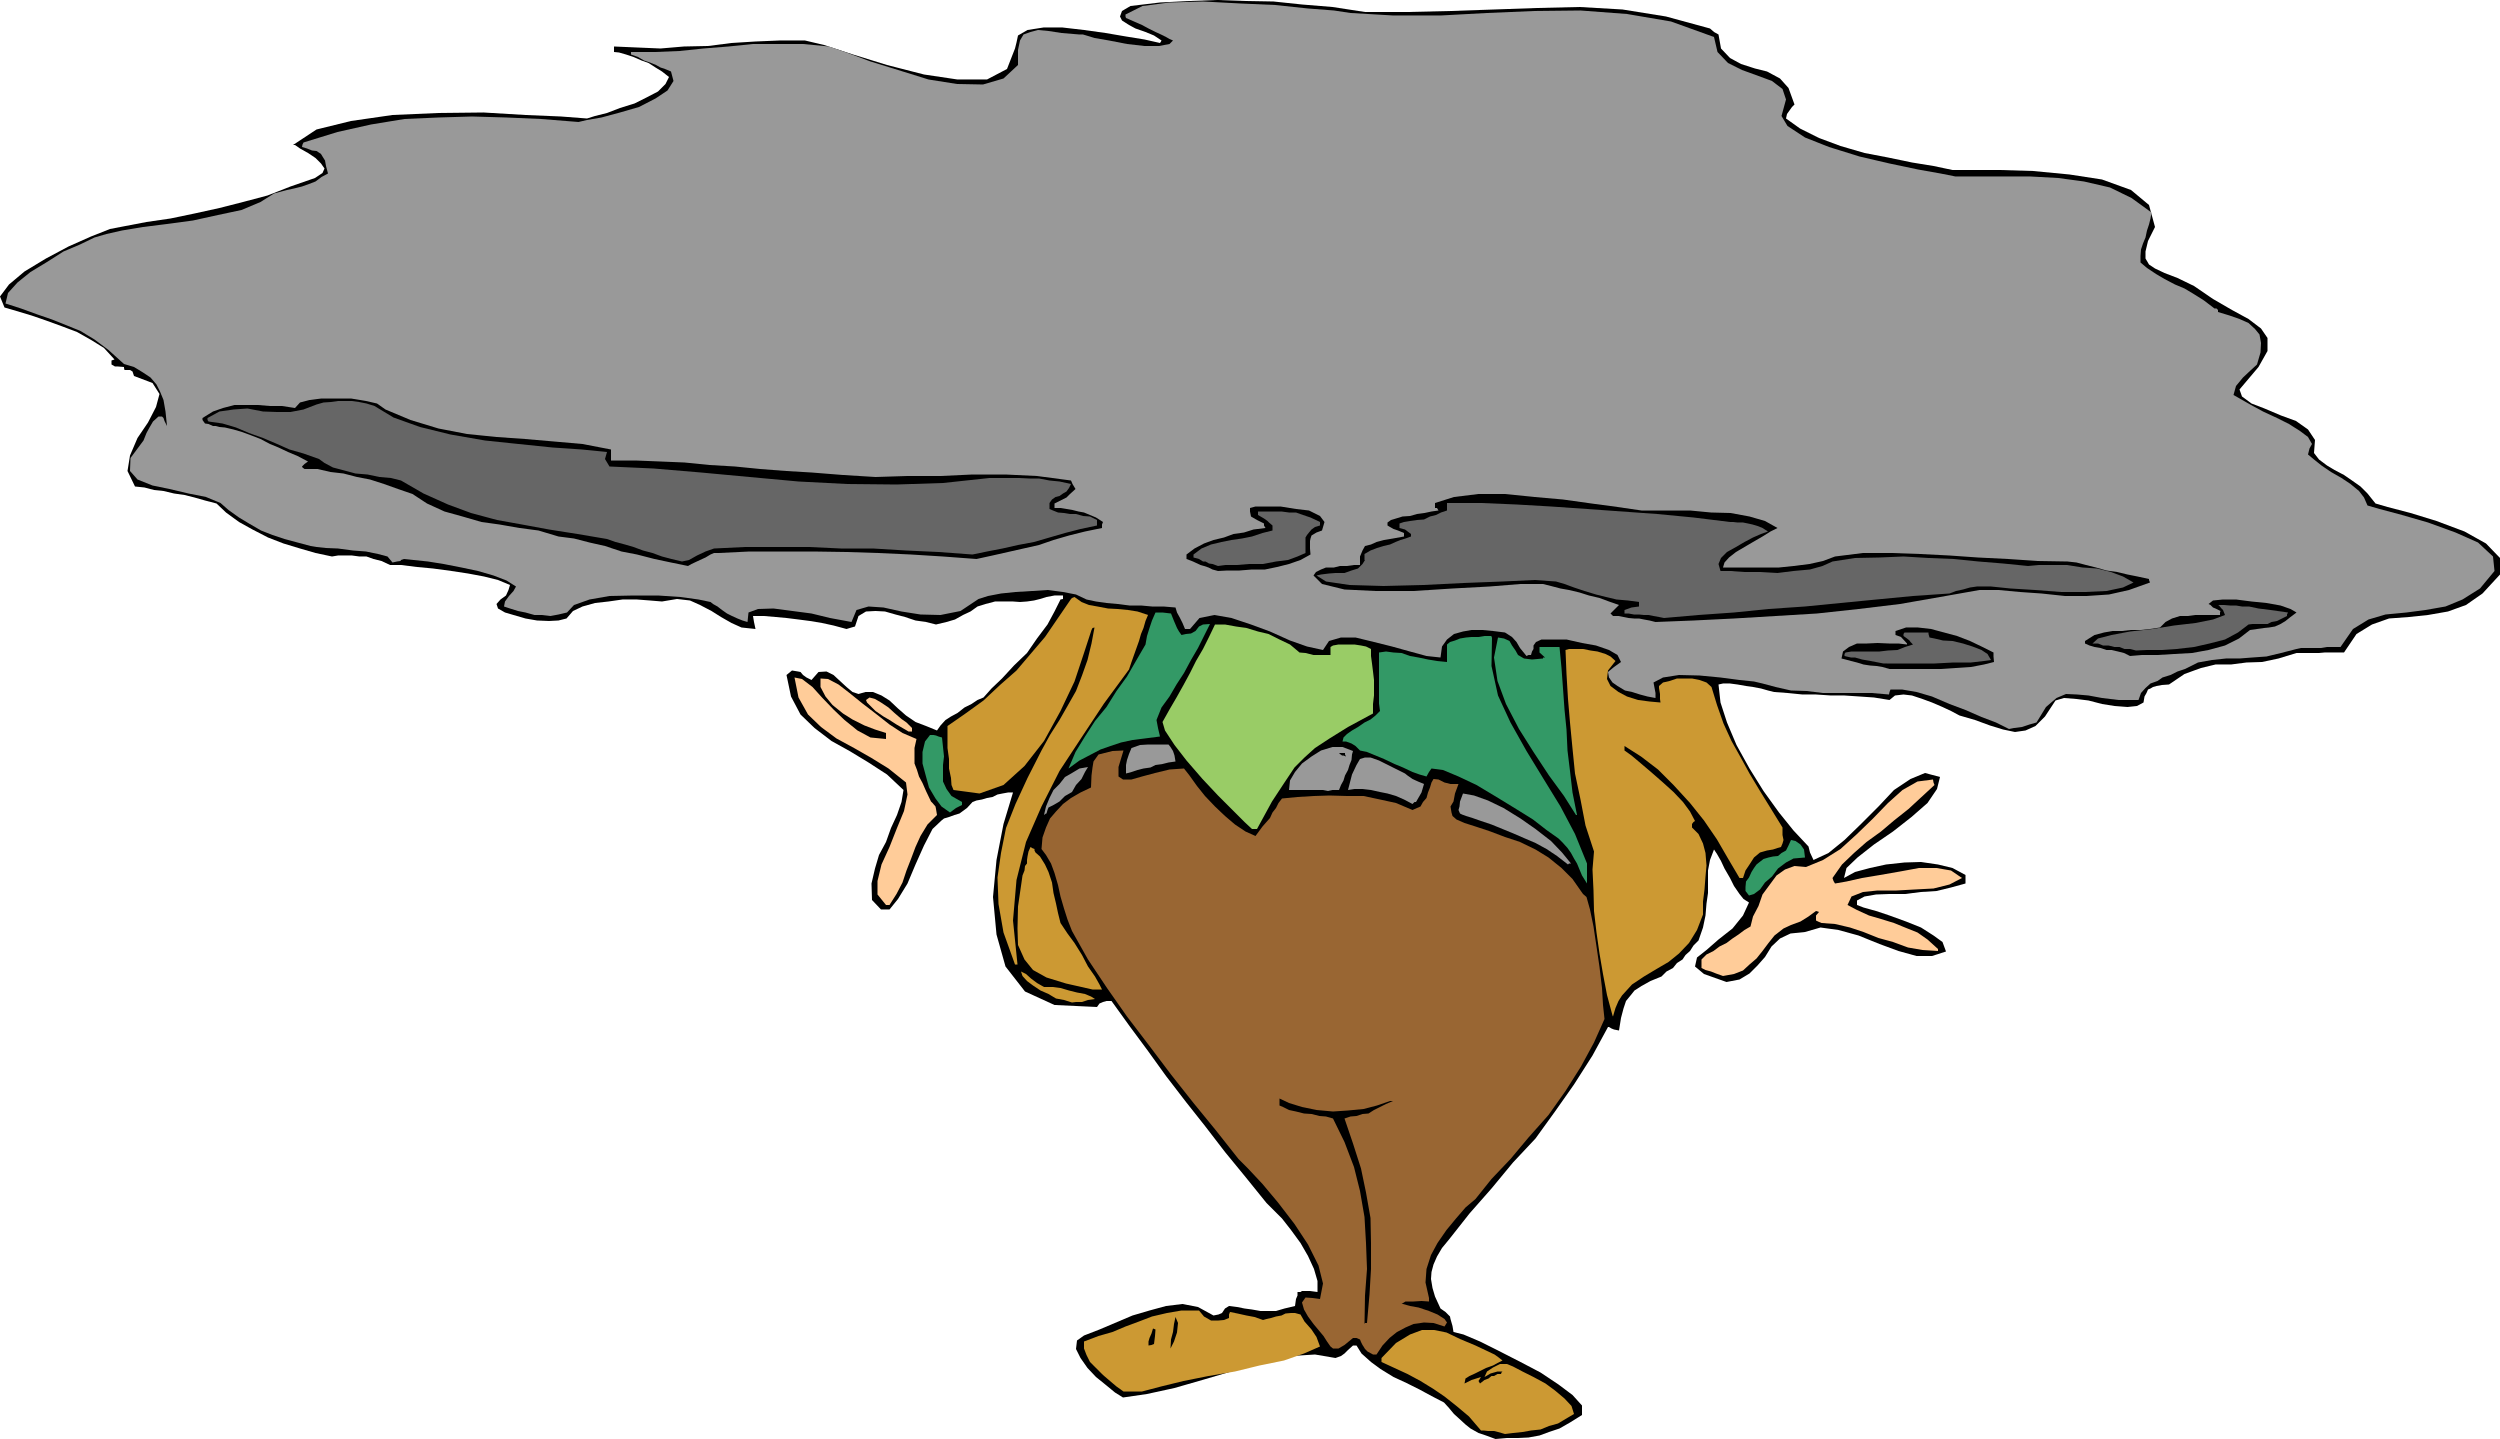 <svg height="276.288" viewBox="0 0 360 207.216" width="480" xmlns="http://www.w3.org/2000/svg"><path style="fill:#000" d="m332.99 524.553-1.368-.504-1.08-.36-1.152-.648-.72-.576-.864-.792-.792-.72-.72-.864-.72-.792-1.8-.936-1.728-.936-1.872-.936-1.872-.864-1.872-1.152-1.368-1.008-1.368-1.224-.72-1.152h-.504l-.72.648-.504.504-.504.36-.792.288-2.952-.504-3.456.216-4.032.864-4.104 1.224-4.392 1.296-4.248 1.224-3.96.864-3.456.504-1.152-.72-1.224-1.008-1.512-1.224-1.224-1.296-1.008-1.44-.648-1.296.144-1.224 1.008-.72 2.232-.864 2.376-1.008 2.376-1.008 2.448-.72 2.376-.648 2.376-.288 2.232.432 2.232 1.224.72-.144.504-.216.432-.648.576-.36 1.152.144 1.08.216 1.08.144 1.224.216h2.232l1.224-.36 1.512-.36.144-1.008.216-.504v-.504h.432l.216-.144h1.152l1.08.144V501.8l-.504-1.728-.864-1.872-1.08-1.872-1.368-1.872-1.296-1.656-1.368-1.368-.864-.864-3.024-3.744-2.952-3.6-2.88-3.744-2.736-3.456-2.88-3.744-2.592-3.6-2.664-3.6-2.592-3.6h-.72l-.504.144-.504.216-.36.504-6.12-.288-4.248-1.944-2.808-3.6-1.296-4.608-.504-5.4.504-5.328 1.008-5.184 1.368-4.536h-.72l-.792.144-.72.144-.72.36-.792.144-.72.216-.792.144-.576.216-.792.864-1.08.792-.72.216-.792.288-.72.216-.36.288-1.296 1.224-1.224 2.376-1.224 2.736-1.152 2.736-1.368 2.232-1.224 1.512h-1.224l-1.296-1.368-.072-2.376.504-2.16.576-1.944 1.008-1.872.72-2.016.864-1.872.648-1.872.288-1.728-2.376-2.232-2.664-1.728-2.736-1.656-2.592-1.44-2.448-1.872-2.016-1.944-1.368-2.592-.648-3.096.792-.648.864.144.36.072.36.432.504.36.72.36 1.008-1.152 1.152-.072 1.008.504.936.864.936.864.864.72.864.288 1.008-.288h1.08l1.224.504 1.152.72 1.224 1.152 1.152 1.008 1.368.936 1.512.576 1.584.648.504-.72.72-.792.792-.504.936-.504 1.008-.792 1.008-.504.864-.576.864-.36 1.152-1.296 1.512-1.44 1.728-1.872 1.872-1.8 1.44-2.088 1.512-2.016 1.008-1.872.72-1.44.144-.288.36-.072v-.504h-1.224l-1.152.216-.936.288-.864.216-1.008.144-1.008.072-1.008-.072h-2.592l-1.368.36-1.152.36-1.008.72-1.08.504-1.152.648-1.224.36-1.512.36-1.44-.36-1.512-.216-1.512-.504-1.368-.36-1.512-.432-1.368-.072-1.368.072-1.08.648-.288.864-.216.648-.504.144-.72.216-1.872-.504-1.656-.36-1.728-.288-1.656-.216-1.728-.216-1.584-.144-1.656-.144h-1.584l.144.864.216 1.008-2.016-.216-1.44-.648-1.512-.864-1.368-.864-1.656-.864-1.44-.648-1.872-.216-2.16.36-1.728-.144-1.872-.144h-2.088l-2.016.288-1.944.216-1.8.504-1.368.648-.936 1.08-1.152.288-1.368.072-1.728-.072-1.656-.288-1.728-.504-1.224-.36-1.008-.576-.216-.648.576-.648.792-.576.36-.792.216-.72-1.728-.72-2.016-.504-2.304-.432-2.376-.36-2.664-.36-2.304-.216-2.304-.288h-1.584l-1.224-.576-1.152-.288-1.008-.36h-1.008l-1.08-.144h-2.016l-.864.144-2.376-.504-2.232-.648-2.376-.72-2.232-.864-2.232-1.152-1.944-1.08-1.872-1.368-1.368-1.296-1.656-.432-1.512-.432-1.44-.36-1.512-.216-1.512-.36-1.368-.144-1.368-.36-1.368-.144-1.08-2.232.36-2.232 1.08-2.52 1.512-2.232 1.152-2.232.504-1.872-1.008-1.584-2.664-1.008-.216-.648-.36-.216h-.792l-.072-.288v-.144l-.864-.072h-.432l-.504-.288v-.576l.432-.144-1.512-1.656-1.728-1.08-2.16-1.224-2.088-.792-2.376-.864-2.088-.72-2.16-.648-1.728-.504-.648-1.584 1.296-1.728 2.232-1.872 3.096-1.872 3.24-1.728 3.24-1.44 2.736-1.08 1.872-.36 3.384-.648 3.456-.504 3.456-.72 3.6-.792 3.384-.864 3.528-.936 3.312-1.296 3.528-1.224 1.08-.72.288-.648-.504-.72-.792-.792-1.08-.72-1.152-.648-.72-.504h-.288l3.384-2.232 4.968-1.224 5.976-.864 6.624-.288 6.48-.072 6.048.36 5.112.216 3.744.288 1.152-.36 1.728-.432 1.872-.72 2.088-.648 1.728-.864 1.656-.864 1.08-1.08.504-1.008-1.008-.792-.936-.576-1.008-.648-1.008-.36-1.152-.504-1.08-.36-1.008-.288-.72-.072v-.792l3.312.144 3.384.144 3.384-.288 3.456-.072 3.384-.432 3.456-.216 3.456-.144h3.672l2.736.648 4.176 1.368 4.896 1.512 5.328 1.368 4.824.72h4.248l2.88-1.512 1.152-2.952.216-.864.216-1.008 1.368-.792 2.304-.36h2.736l3.096.36 3.096.432 2.952.504 2.664.432 2.232.504.144-.216.072-.144-1.08-.72-1.224-.504-1.44-.504-.936-.504-1.008-.648-.288-.576.288-.792 1.224-.72 4.248-.504 4.248-.216 3.96-.144 4.104.144 4.032.072 4.104.432 4.392.36 4.68.72h6.12l6.192-.144 6.264-.216 6.192-.216 6.12-.144 6.192.36 6.264 1.008 6.336 1.728.576.504.648.36.36 2.016 1.296 1.368 1.584.864 2.016.648 1.728.432 1.872 1.008 1.224 1.368.864 2.376-.36.36-.36.504-.36.504-.144.648 2.016 1.44 2.736 1.368 3.096 1.152 3.456 1.008 3.384.648 3.456.72 3.096.504 2.736.576h6.768l4.824.144 5.256.504 4.68.72 4.176 1.512 2.592 2.16.864 3.168-1.008 2.016-.36 1.512v1.008l.504.864.864.576 1.368.648 1.872.72 2.376 1.152 2.736 1.872 2.736 1.584 2.376 1.296 1.8 1.368.936 1.368v1.872l-1.296 2.304-2.736 3.24.36 1.008 1.368 1.008 1.872.72 2.376 1.008 2.16.792 1.728 1.224 1.008 1.512-.144 1.872.72.936 1.152.864 1.08.648 1.368.72 1.152.792 1.224.864 1.008 1.008 1.152 1.44 1.728.504 3.312.864 3.744 1.152 4.032 1.512 3.096 1.728 2.016 2.088v2.376l-2.52 2.736-2.376 1.656-2.592.936-2.88.504-2.736.288-2.88.216-2.448.864-2.232 1.368-1.8 2.664h-2.808l-.792.072h-3.24l-2.592.792-2.376.504-2.232.072-2.232.288h-2.232l-2.088.504-2.376.864-2.232 1.512-1.008.072-.792.144-.504.144-.36.216-.36.144-.216.504-.288.504-.144.864-.936.504-1.368.144-1.872-.144-1.8-.288-1.944-.504-1.728-.216-1.8-.144-1.224.36-1.512 2.304-1.368 1.368-1.44.648-1.512.216-1.728-.36-1.872-.576-2.16-.792-2.232-.648-1.224-.648-1.224-.576-1.512-.648-1.368-.504-1.512-.504-1.224-.144-1.224.144-.792.648-2.232-.36-2.088-.144-2.16-.144h-1.944l-2.16-.144h-1.944l-2.16-.216-1.944-.144-.864-.216-1.008-.288-1.152-.216-1.008-.144-1.224-.216-1.08-.144h-1.008l-.648.144.288 2.592.936 2.88 1.368 3.24 1.872 3.384 2.016 3.24 2.232 3.096 2.088 2.592 2.16 2.304.216.864.504 1.08 2.16-1.008 2.304-1.872 2.376-2.304 2.52-2.52 2.232-2.376 2.376-1.584 2.088-.864 2.16.576-.432 1.728-1.368 2.016-2.304 2.016-2.664 2.088-2.736 1.872-2.376 1.872-1.584 1.512-.36 1.44 1.584-.864 2.16-.576 2.304-.504 2.664-.288 2.376-.072 2.448.36 2.088.504 1.872 1.008v1.224l-2.088.576-2.088.504-2.232.144-2.304.288h-2.232l-1.944.072-1.656.288-1.08.576v.649l.936.36 1.8.504 1.944.648 2.376.864 2.16.864 1.8 1.152 1.296.936.504 1.368-2.016.648h-2.232l-2.592-.72-2.736-1.008-3.024-1.224-2.88-.792-2.592-.36-2.232.648-2.088.216-1.512.72-1.224 1.152-.936 1.512-1.08 1.224-1.152 1.152-1.44.864-1.872.36-3.24-1.152-1.296-1.08.288-1.296 1.368-1.08 1.728-1.512 2.016-1.584 1.512-1.872.864-1.872-.792-.504-.576-.72-.792-1.152-.576-1.152-.792-1.368-.504-1.08-.576-1.008-.432-.648-.576 1.512-.288 1.512v3.24l-.216 1.512-.144 1.728-.36 1.728-.648 1.872-.72.72-.504.792-.648.576-.432.648-.792.504-.576.72-.936.504-.72.72-1.584.648-1.296.72-1.008.648-.576.72-.648.792-.36 1.08-.36 1.368-.288 1.8-.72-.144-.36-.144-.36-.216h-.144l-2.232 4.104-2.664 4.176-2.736 3.888-2.808 3.888-3.24 3.456-3.096 3.744-3.168 3.6-2.952 3.744-1.008 1.224-.72 1.224-.504 1.152-.288 1.08-.072 1.008.216 1.296.36 1.224.792 1.728.72.504.648.648.072.36.144.504.144.504.144.864 1.44.36 2.376 1.008 2.736 1.368 3.096 1.584 2.88 1.512 2.592 1.728 2.016 1.512 1.368 1.512v1.368l-1.728 1.08-1.512.864-1.512.504-1.368.504-1.584.288-1.512.072h-1.584z" transform="translate(-117.638 -317.337)"/><path style="fill:#c93" d="m334.358 523.833-1.008-.288-.576-.144h-.864l-.648-.072h-.36l-1.728-2.016-1.8-1.512-1.728-1.368-1.584-1.08-1.872-1.152-1.872-1.008-1.872-.864-1.872-.864v-.576l2.088-2.16 2.016-1.224 1.728-.648h1.728l1.8.36 1.944.936 2.232.936 2.736 1.296.504.36.648.504-.72.36-.648.36-1.008.36-.72.36-.864.432-.792.36-.576.36-.144.72 1.008-.504 1.368-.432-.36.576.216.36.648-.504.576-.216.432-.36h.36l.504-.288h.504l.072-.216.144-.144h-.72l-.504.144-.504.144-.864.504.36-.792.864-.576 1.008-.504h1.008l.864.36 1.368.72 1.584.792 1.728.936 1.368 1.008 1.368 1.152 1.008 1.08.36 1.152-1.224.72-1.08.648-1.296.36-1.224.504-1.368.144-1.224.216-1.368.144zm-54.936-6.12-1.008-.72-.936-.792-1.008-.864-.864-.864-1.008-1.008-.504-1.008-.36-.936v-1.008l2.088-.792 2.016-.576 1.872-.792 1.944-.72 1.872-.72 2.16-.504 2.088-.36h2.52l.72.864 1.008.576h1.08l.792-.072.72-.288v-.504l.144-.36 1.08.216 1.296.288 1.152.216 1.224.432.504-.144.648-.144.72-.216.792-.144.576-.288.792-.072h.576l.792.216.576 1.008 1.008 1.152.72 1.08.504 1.368-2.304 1.008-2.88 1.008-3.528.72-3.528.864-3.816.648-3.6.72-3.24.792-2.736.72h-2.016z" transform="translate(-117.638 -317.337)"/><path style="fill:#963" d="m315.35 512.385-.792-.432-.36-.36-.216-.36-.144-.216-.216-.432-.144-.36-.504-.216h-.504l-1.224 1.008-.864.504h-.792l-.36-.288-.504-.72-.504-.792-.72-.864-.72-.864-.792-1.08-.576-1.008-.288-1.008.504-.72 1.008.072 1.08.144.432-2.232-.648-2.592-1.512-3.024-1.944-2.952-2.376-3.096-2.232-2.664-2.088-2.232-1.368-1.368-3.24-4.104-3.24-3.96-3.24-4.104-3.096-4.104-3.24-4.248-2.88-4.104-2.736-4.104-2.304-4.104-.648-1.656-.504-1.584-.504-1.728-.36-1.656-.504-1.728-.504-1.368-.72-1.224-.648-.864.144-1.656.504-1.44.576-1.296.864-1.008 1.008-1.08 1.152-.864 1.368-.792 1.512-.72.072-1.728.144-1.152.144-.864.36-.504.36-.504.864-.216 1.152-.288 1.584-.072-.72 2.376v1.368l.648.432h1.224l1.512-.432 1.872-.504 2.088-.504 2.088-.144.792 1.008 1.08 1.512 1.152 1.44 1.44 1.512 1.44 1.368 1.44 1.224 1.512 1.008 1.44.648 1.008-1.368 1.08-1.224.36-.792.504-.648.36-.72.504-.648 2.232-.216 2.376-.144 2.232-.072 2.52.072h2.376l2.376.504 2.304.504 2.376 1.008.648-.288.504-.216.36-.648.504-.576.216-.792.288-.72.216-.72.288-.504.72.072.864.432.864.216h1.152l-.504 1.368-.216 1.152-.432.72.144.864.144.504.576.504 1.152.504 1.584.504 2.16.72 2.088.792 2.16.72 2.232 1.08 1.872 1.152 1.872 1.512 1.584 1.584 1.512 2.16.504.432.504 1.8.504 2.448.432 2.88.432 2.952.36 3.024.144 2.448.216 2.016-1.512 3.384-1.872 3.456-2.232 3.528-2.448 3.456-2.88 3.24-2.592 3.096-2.736 2.88-2.304 2.88-1.44 1.224-1.368 1.584-1.368 1.656-1.296 1.872-.936 1.728-.648 2.016-.144 1.944.504 2.232v.504l-1.08-.072-1.152.072h-1.152l-.576.36h.216l1.008.288 1.224.216 1.512.504 1.224.504 1.008.648.36.504-.36.576-1.584-.504-1.368-.072-1.512.216-1.152.504-1.224.648-1.08.864-1.008 1.08-.864 1.296h-.288z" transform="translate(-117.638 -317.337)"/><path style="fill:#000" d="m286.19 511.52.072-1.295.288-1.08.144-1.152.216-1.008.36.864-.144 1.368-.432 1.296zm-3.168-.431v-.576l.144-.504.288-.648.216-.72.36.144-.072.936-.144 1.152-.36.144zm31.104-3.096.072-4.104.288-3.816-.144-3.744-.216-3.744-.648-3.744-.864-3.456-1.368-3.6-1.656-3.384-1.008-.288-.936-.072-1.152-.288-1.08-.072-1.152-.288-1.008-.216-.864-.432-.504-.216v-1.008l1.368.648 1.872.576 2.088.432 2.376.216 2.16-.144 2.232-.216 1.944-.504 1.872-.648h.432l-1.008.432-.864.432-.864.432-.792.504-.864.072-.864.288-.864.072-.864.288 1.224 3.6 1.152 3.6.72 3.456.648 3.672.072 3.6v3.744l-.216 3.672-.36 4.104h-.288z" transform="translate(-117.638 -317.337)"/><path style="fill:#c93" d="m349.838 463.569-.792-2.952-.576-3.024-.504-2.952-.432-3.024-.36-3.096-.072-2.952-.144-3.024.216-2.592-1.224-3.744-.72-3.744-.792-3.744-.36-3.6-.36-3.744-.288-3.384-.216-3.6-.144-3.456.504-.144h2.016l1.08.216 1.008.144 1.152.36.72.36.72.648-1.08 1.368-.144 1.224.504 1.008 1.152.864 1.224.648 1.584.504 1.656.216 1.584.144-.072-.504v-.72l-.144-.864v-.288l.576-.504.936-.216 1.08-.36h2.16l1.08.216 1.008.36.72.648.792 2.592.936 2.664 1.152 2.52 1.368 2.448 1.224 2.232 1.512 2.52 1.512 2.448 1.728 2.808v1.08l.144.72-.144.504-.216.504-.504.144-.648.216-.864.144-1.008.288-.864.72-.648 1.008-.576.864-.36 1.08h-.504l-1.656-2.808-1.584-2.736-1.872-2.736-2.016-2.52-2.376-2.592-2.232-2.232-2.448-1.872-2.376-1.512v.648l1.008.72 1.368 1.152 1.44 1.224 1.728 1.512 1.512 1.368 1.368 1.44 1.008 1.368.72 1.368-.216.144-.216.288v.504l.936.936.648 1.368.36 1.368.144 1.8-.144 1.584-.144 1.872-.216 1.728v1.872l-.864 2.232-1.152 1.872-1.44 1.512-1.512 1.224-1.728 1.008-1.8 1.08-1.728 1.152-1.44 1.584-.504.792-.432 1.008-.216.72-.144.504zm-77.832-1.872-1.152-.36-1.152-.216-1.08-.648-1.152-.504-1.08-.72-.864-.648-.648-.72-.216-.648.72.36.72.648.864.648 1.008.576h1.296l1.08.144 1.224.36 1.152.288 1.152.216.864.36.576.36-1.008.144-.864.288h-.864zm2.952-1.872-3.816-.864-2.808-.864-1.944-1.08-1.224-1.512-.936-2.088-.072-2.376.072-3.168.504-3.456.144-1.008.288-.72.072-.648.288-.36v-.504l.072-.504.144-.72.288-.648.216.144.36.144v.216l.144.288.648.576.72 1.152.504 1.08.504 1.512.216 1.512.36 1.512.288 1.368.36 1.44.288.432.72 1.08 1.008 1.368 1.08 1.728.864 1.656 1.008 1.44.648 1.152.36.72h-.864z" transform="translate(-117.638 -317.337)"/><path style="fill:#fc9" d="m365.75 457.88-1.008-.36-.72-.287-.792-.216-.576-.288v-1.224l.72-.72 1.008-.504.864-.648 1.008-.504.864-.648.864-.576.864-.648.864-.504.36-1.44.792-1.512.576-1.656 1.008-1.368 1.008-1.368 1.224-.864 1.368-.504 1.656.144 2.448-1.008 2.52-1.584 2.376-2.16 2.304-2.232 2.16-2.232 2.088-1.872 2.16-1.224 2.232-.288.072.432.144.36-1.872 1.728-1.872 1.728-2.088 1.656-1.872 1.584-2.088 1.512-1.8 1.584-1.728 1.656-1.368 1.944.144.432.216.36 1.656-.288 2.232-.504 2.592-.432 2.88-.504 2.736-.504h2.52l2.088.36 1.584 1.08-1.8.936-2.304.576-2.736.144-2.592.144h-2.736l-2.088.216-1.656.648-.576 1.224 1.368.72 1.728.792 1.728.504 1.872.576 1.584.648 1.8.72 1.44 1.008 1.512 1.368v.288l-2.232-.144-2.088-.36-2.16-.792-2.088-.576-2.16-.864-1.944-.648-2.16-.504-1.944-.144-.504-.216-.288-.144v-.72l.432-.504-.432-.144-1.08.792-1.152.72-1.368.504-1.08.504-1.296 1.008-.864 1.08-.864 1.152-.864 1.08-1.008.864-.936.864-1.296.504z" transform="translate(-117.638 -317.337)"/><path style="fill:#c93" d="m263.798 456.225-1.656-4.608-.72-4.104-.144-3.816.504-3.528.72-3.6 1.368-3.456 1.728-3.744 2.016-3.96 1.224-2.232 1.368-2.16 1.152-2.016 1.224-2.16.864-2.232.792-2.232.576-2.376.432-2.304-.288.072-.144.288-1.08 3.312-1.368 4.104-2.016 4.248-2.376 4.32-2.808 3.6-3.024 2.736-3.456 1.224-3.744-.504-.288-.72-.072-1.008-.288-1.368v-1.368l-.216-1.584v-3.168l2.592-1.8 2.592-1.872 2.376-2.232 2.376-2.088 2.016-2.376 2.088-2.448 1.872-2.736 1.872-2.736.144-.144.36-.144 1.008.72 1.08.432 1.224.216 1.512.288 1.368.072 1.512.144 1.368.216 1.512.504-.36.864-.288 1.008-.36.864-.288 1.008-.36 1.008-.36 1.008-.36 1.008-.36 1.08-3.6 4.896-3.24 4.896-3.168 4.824-2.592 5.112-2.232 5.112-1.368 5.472-.504 5.832.648 6.336h-.288z" transform="translate(-117.638 -317.337)"/><path style="fill:#fc9" d="m245.222 447.657-1.224-1.512V444.2l.576-2.376 1.152-2.52 1.08-2.736 1.008-2.448.504-2.376-.216-1.728-2.52-2.016-2.448-1.512-2.52-1.44-2.52-1.368-2.232-1.656-1.872-1.8-1.368-2.448-.576-2.88 1.08.216 1.512 1.152 1.368 1.512 1.656 1.728 1.584 1.512 1.872 1.512 1.872 1.008 2.232.216v-.864l-1.584-.504-1.512-.576-1.728-.864-1.368-.864-1.512-1.224-1.008-1.224-.72-1.368v-1.224l1.08.072 1.512.792 1.584 1.224 1.872 1.512 1.872 1.44 2.016 1.584 1.872 1.224 2.016.864-.288 1.296v2.232l.36.936.288.936.504.936.504 1.152.72 1.512.216.216.432.504.072.36.144.864-1.368 1.368-1.008 1.656-.72 1.584-.648 1.728-.648 1.656-.576 1.728-.864 1.656-1.008 1.584h-.288z" transform="translate(-117.638 -317.337)"/><path style="fill:#396" d="m369.494 446.289-.504-.648v-.576l.072-.792.432-.576.36-.792.36-.576.36-.504.36-.288.648-.504.72-.216.648-.144.72-.072.504-.432.648-.36.36-.72.36-.792.648.144.72.504.504.72.144 1.152-1.656.144-1.08.576-1.152.864-.864 1.152-1.008.864-.72 1.008-.864.648zm-23.328-1.729-.72-1.151-.36-.864-.36-.864-.432-.72-.432-.792-.504-.72-.648-.72-.648-.648-1.728-1.224-1.944-1.512-2.664-1.656-2.592-1.584-2.88-1.728-2.592-1.224-2.232-.936-1.656-.216-.36.504-.36.648-1.008-.288-1.008-.36-1.368-.648-1.224-.504-1.512-.72-1.224-.504-1.224-.504-1.008-.216-.648-.648-.576-.36-.792-.288h-.504l.144-.576.504-.504.72-.504.864-.504.936-.648.864-.432.72-.576.648-.648-.144-1.08v-7.344l1.008-.144 1.08.144 1.152.072 1.224.432 1.224.216 1.368.288 1.296.216 1.44.144v-2.52l.432-.36.72-.216.72-.288.864-.144.792-.072h1.008l.864-.144h1.008v.144l.072.072-.072 4.104.936 4.248 1.8 3.888 2.304 4.104 2.376 3.888 2.52 4.104 2.088 3.96 1.728 4.248v2.736z" transform="translate(-117.638 -317.337)"/><path style="fill:#999" d="m343.43 441.825-1.584-1.224-1.512-1.008-1.584-.864-1.512-.648-1.656-.72-1.584-.648-1.584-.648-1.512-.504-1.224-.432-.936-.288-.576-.216-.288-.144-.216-.504.144-.504.072-.72.432-1.152 1.584.288 2.016.72 2.232 1.08 2.448 1.512 2.16 1.512 2.232 1.728 1.584 1.656 1.296 1.584h-.288z" transform="translate(-117.638 -317.337)"/><path style="fill:#9c6" d="m297.926 436.713-1.08-1.008-1.728-1.728-2.088-2.088-2.232-2.376-2.304-2.664-1.728-2.232-1.368-2.088-.36-1.224 1.008-1.8 1.008-1.728 1.008-1.8.936-1.728.864-1.728 1.008-1.728.864-1.728.864-1.8h1.44l1.584.288 1.512.216 1.656.504 1.512.36 1.584.792 1.512.72 1.368 1.152.864.072 1.152.288h2.448v-1.152l.36-.216.792-.144h2.304l.936.144.72.144.72.36v1.008l.144 1.08.144 1.152.144 1.224v2.232l-.144 1.224v1.368l-3.6 1.944-2.664 1.656-2.088 1.368-1.512 1.368-1.44 1.44-1.44 2.16-1.8 2.736-2.16 3.96h-.504z" transform="translate(-117.638 -317.337)"/><path style="fill:#396" d="m344.582 434.697-1.728-2.736-2.16-2.952-2.232-3.384-2.088-3.312-1.872-3.6-1.224-3.312-.504-3.384.576-2.88.864.144.792.36.36.648.504.72.36.648.864.504 1.152.144 1.584-.144v-.144h.288l-.792-.72v-.792h2.88l.288 3.024.216 2.952.216 3.024.288 2.88.144 3.024.36 2.952.36 3.096.648 3.24z" transform="translate(-117.638 -317.337)"/><path style="fill:#999" d="m267.974 434.697.288-1.224.504-1.224.576-1.152.864-.864.792-1.008 1.008-.576 1.08-.648 1.224-.216-.432.72-.504 1.008-.792.864-.576 1.008-1.008.576-.792.792-.864.504-.72.36-.144.36-.144.504h-.072z" transform="translate(-117.638 -317.337)"/><path style="fill:#396" d="m254.438 434.337-1.224-.864-.864-1.152-.936-1.584-.432-1.584-.504-1.872v-1.656l.36-1.512.72-.936h.504l.36.072.36.144.504.144.144 1.368.144 1.368-.144 1.224v2.376l.504 1.08.72 1.008 1.512.864v.432l-.864.432z" transform="translate(-117.638 -317.337)"/><path style="fill:#999" d="m321.038 433.113-1.224-.648-1.152-.504-1.224-.36-1.08-.216-1.296-.288-1.224-.144h-1.152l-.936.144.576-2.232.648-1.368.504-.864.72-.216h.792l1.224.432 1.584.792 2.16 1.08.36.288.72.504.792.36.864.36-.36 1.224-.792 1.368h-.216zm-12.168-1.873-.72-.143h-4.896l.144-1.368.72-1.224 1.008-1.224 1.368-1.008 1.368-.864 1.656-.504h1.44l1.512.576-.144.504-.072.792-.288.72-.216.72-.432.792-.216.72-.36.648-.288.72h-.936zm-29.088-2.52v-1.223l.144-.72.288-.864.36-.864 1.224-.432 1.224-.072h2.88l.288.36.36.576.216.648.144.864-1.008.144-.864.216-1.008.144-.72.36-1.008.144-.864.216-.864.288z" transform="translate(-117.638 -317.337)"/><path style="fill:#396" d="m271.502 428 1.008-2.375 1.368-2.232 1.44-2.232 1.656-2.016 1.44-2.304 1.512-2.088 1.368-2.376 1.296-2.232.216-1.224.36-1.152.36-1.08.504-1.152h1.008l1.224.144.432 1.08.432 1.008.288.504.36.504.648-.144.72-.072.648-.36.504-.648.576-.288 1.008-.072-.864 1.728-.864 1.728-1.008 1.728-1.008 1.872-1.08 1.656-1.008 1.728-1.152 1.584-.72 1.8.216 1.152.288 1.224-2.232.288-1.728.216-1.656.36-1.512.504-1.44.504-1.368.72-1.656.864z" transform="translate(-117.638 -317.337)"/><path style="fill:#000" d="m310.886 426.129-.288-.216-.144-.144h.864v.216l.144.288-.36-.144z" transform="translate(-117.638 -317.337)"/><path style="fill:#fc9" d="m248.462 422.673-.864-.504-.864-.504-1.008-.648-.864-.504-1.152-.792-.576-.576-.648-.648-.144-.36.504-.36.792.216.864.504 1.08.72.864.792 1.008.864.72.504.792.792v.504h-.288z" transform="translate(-117.638 -317.337)"/><path style="fill:#999" d="m406.934 422.313-1.872-.936-2.088-.792-2.304-1.008-2.304-.864-2.52-1.08-2.232-.648-2.088-.36h-1.656l-.144.36-.072.36-2.52-.216h-6.984l-2.376-.288-2.232-.072-2.232-.504-1.872-.504-1.224-.288-2.088-.216-2.736-.36-3.024-.288-2.952-.072-2.304.36-1.368.72.288 1.512v.72l-1.152-.216-1.08-.288-1.152-.36-1.008-.216-1.08-.648-.72-.504-.504-.72-.144-.792.864-.72 1.008-.72-.504-1.008-1.224-.72-1.872-.648-2.016-.36-2.232-.504h-3.6l-.792.36-.36.504v.504l-.216.36-.144.504h-.36l-.288.144-.936-1.152-.504-.864-.648-.72-1.008-.648-1.728-.216-1.512-.144h-1.584l-1.224.216-1.296.36-1.008.792-.72 1.008-.216 1.584-2.016-.216-2.376-.648-2.592-.72-2.592-.648-2.664-.648h-2.088l-1.728.504-.864 1.296-2.304-.504-2.448-.864-2.88-1.296-2.736-1.008-2.808-.936-2.448-.432-2.16.432-1.368 1.584h-.72l-.36-.864-.36-.72-.432-.792-.216-.72-1.728-.144h-1.656l-1.584-.144h-1.656l-1.728-.216-1.584-.144-1.512-.216-1.368-.288-1.512-.72-1.872-.36-2.232-.288-2.232.144-2.376.144-2.088.216-1.872.36-1.368.432-2.592 1.728-2.88.576-2.88-.072-2.736-.432-2.592-.576-2.16-.144-1.728.504-.72 1.728-1.152-.216-1.944-.36-2.664-.648-2.736-.36-2.736-.36-2.232.072-1.368.504-.144 1.368-.72-.216-.72-.288-.792-.36-.72-.36-.72-.504-.648-.504-.648-.36-.36-.288-1.728-.36-2.592-.36-3.24-.216h-3.528l-3.456.072-2.88.504-2.232.792-1.008 1.08-1.224.288-1.152.216-1.224-.144h-1.08l-1.296-.36-1.08-.216-1.152-.36-.864-.288.144-.72.576-.792.648-.72.36-.648-1.368-.864-1.872-.72-2.232-.648-2.376-.504-2.592-.504-2.232-.36-2.088-.216-1.368-.144-.432.144-.072.144-.504.072-.648.144-.72-.864-1.368-.36-1.728-.36-1.872-.144-2.16-.288-1.728-.072-1.368-.144-.864-.144-1.872-.504-1.872-.504-1.728-.576-1.656-.648-1.728-1.008-1.44-.864-1.512-1.08-1.152-1.008-2.088-.864-2.52-.504-2.736-.648-2.448-.504-2.16-.864-1.08-1.224.072-1.872 1.872-2.52.432-1.08.432-.792.504-.864.792-.72h.504l.216.216.144.432.36.72-.216-2.088-.288-1.656-.504-1.224-.504-1.008-.864-1.008-1.08-.72-1.296-.792-1.44-.432-2.232-2.016-2.016-1.512L129.23 365l-1.944-.792-2.16-.864-2.088-.72-2.376-.864-2.232-.72.36-1.512 1.368-1.512 1.872-1.512 2.376-1.44 2.376-1.512 2.376-1.008 2.088-1.008 1.728-.504 2.232-.504 3.024-.504 3.456-.432 3.744-.504 3.6-.792 3.384-.72 2.736-1.152 1.944-1.224.792-.216 1.08-.288 1.008-.216 1.152-.288 1.008-.36.936-.36.864-.648.936-.504-.288-1.08-.144-.792-.36-.576-.216-.36-.648-.432-.648-.072-.72-.288-.72-.216.072-.36.144-.288 4.896-1.512 4.824-1.08 4.824-.792 4.896-.216 4.824-.144 4.968.144 4.968.216 5.4.432 1.224-.288 2.088-.36 2.664-.72 2.736-.792 2.376-1.224 1.728-1.152.864-1.368-.36-1.368-.864-.36-.648-.216-.648-.36-.36-.144-.72-.288-.648-.216-.864-.504-1.008-.36v-.36h3.528l3.456-.144 3.456-.36 3.6-.288 3.528-.36h7.2l3.744.36 2.52.864 3.456 1.296 3.96 1.224 4.392 1.368 4.104.648 3.744.072 2.952-.864 2.088-1.944v-2.16l.288-1.368.504-.864 1.008-.36 1.08-.288 1.512.144 1.872.288 2.592.216h.504l1.656.504 2.088.36 2.592.504 2.52.288h2.088l1.512-.288.504-.504-.504-.216-.504-.288-.72-.36-.792-.36-1.008-.504-.936-.504-1.152-.504-1.152-.504-.072-.216v-.288l2.448-1.224 3.888-.504 4.824-.144 5.4.288 4.968.216 4.752.504 3.744.288 2.376.36 6.192.36h6.768l6.696-.36 6.84-.288 6.624-.072 6.696.504 6.336 1.08 6.192 2.232.504 2.16 1.512 1.584 2.016 1.008 2.376.864 1.944.72 1.512 1.152.504 1.512-.648 2.376.864 1.44 2.52 1.656 3.456 1.368 4.392 1.368 4.32 1.008 4.104.864 3.24.576 2.16.432h10.8l3.96.216 3.744.504 3.744.864 3.096 1.512 2.88 2.088-.144.864-.216.864-.288.864-.216 1.008-.36.864-.288.864-.072.936v.936l.936.792 1.296.864 1.224.72 1.512.792 1.368.576 1.44.864 1.368.864 1.512 1.152h.288l.216.216v.288l1.656.504 1.44.504 1.296.576.936.864.648.792.216 1.224-.072 1.368-.504 1.728-.864.792-1.152 1.08-1.008 1.224-.36 1.296 1.008.576 1.512.864 1.728.936 2.016.936 1.728.864 1.584 1.008 1.152.864.576 1.008-.36.648-.216.864.864.72 1.08.864 1.368.936 1.512.864 1.296.864 1.224 1.008.72.936.504 1.152 1.728.504 3.24.864 3.744 1.08 3.96 1.44 3.24 1.44 2.16 2.016.216 2.088-2.088 2.52-2.52 1.584-2.448 1.008-2.88.504-2.736.36-3.024.288-2.448.72-2.232 1.368-1.8 2.592h-1.944l-.864.144h-2.88l-.648.144-2.232.576-2.088.504-2.016.144-1.872.144h-1.944l-2.016.216-2.016.36-1.872.936-1.08.36-1.008.504-1.152.36-.72.504-1.008.36-.72.648-.648.72-.36 1.008h-2.88l-2.376-.288-1.944-.36-1.656-.144-1.584-.072-1.368.576-1.512 1.296-1.368 2.232-1.008.288-1.08.36-1.152.144z" transform="translate(-117.638 -317.337)"/><path style="fill:#000" d="m389.726 413.673-1.008-.288-.864-.144-.936-.072-.936-.144-.936-.288-.864-.216-.792-.216-.576-.144.216-1.008.864-.648 1.152-.504h1.44l1.512-.072 1.656.072h1.368l1.224.144V410l-.864-.936-.792-.288v-.576l1.512-.504h1.728l1.872.216 1.872.504 1.872.504 1.872.72 1.656.792 1.728.864v.576l.072.792-1.44.36-1.872.36-2.232.144-2.16.144h-6.192z" transform="translate(-117.638 -317.337)"/><path style="fill:#666" d="m388.862 412.88-1.872-.36-1.224-.215-1.008-.288h-.576l-.648-.144-.288-.072v-.288l.144-.216.864-.144h4.032l1.224-.144 1.368-.072 1.08-.432 1.152-.36-.36-.36-.144-.216-.36-.288-.504-.36v-.288l.144-.216h3.456v.216l.144.504.72.144 1.224.288 1.368.072 1.512.36 1.368.432 1.296.504.864.576.504.864-1.008.144-1.872.216h-2.52l-2.736.144h-6.84z" transform="translate(-117.638 -317.337)"/><path style="fill:#000" d="m424.358 411.8-.864-.431-.864-.216-.936-.216h-.72l-.864-.288-.864-.144-.72-.216-.648-.288v-.36l1.368-.864 1.368-.36 1.224-.216h1.368l1.296-.144h1.368l1.368-.144 1.44-.216.792-.792.936-.504 1.152-.36h1.152l1.08-.144h3.528v-.36l.072-.216-.72-.36-.36-.144-.36-.36-.288-.144.648-.504 1.44-.144h1.872l2.232.288 2.16.216 2.016.36 1.44.504.864.504-.864.648-.72.576-.72.432-.792.36-.864.144-.72.072-1.008.144-1.008.144-1.584 1.224-2.016 1.008-2.376.648-2.376.432-2.592.144-2.376.144h-2.232z" transform="translate(-117.638 -317.337)"/><path style="fill:#666" d="m425.222 411.009-.864-.216h-.792l-.72-.288h-.72l-.864-.216h-.792l-.72-.288h-.792l.792-.72 1.944-.504 2.664-.504 3.24-.36 3.096-.504 3.096-.36 2.52-.504 1.728-.648-.288-.72-.216-.216-.36-.432-.144-.072h.864l.864.072h.864l.864.144h1.008l1.368.288 1.728.216 2.52.36-.144.288v.216l-.72.36-.72.36-.792.144-.576.288h-2.16l-.576.072-1.512 1.152-1.872 1.008-2.232.576-2.232.504-2.52.288-2.088.144h-2.16z" transform="translate(-117.638 -317.337)"/><path style="fill:#000" d="m356.03 406.905-.864-.216-.792-.144-.72-.144h-.72l-.792-.072-.72-.144-.72-.144h-.792l-.216-.216-.144-.144.648-.648.576-.576-1.44-.504-1.368-.504-1.512-.36-1.368-.432-1.512-.36-1.224-.216-1.368-.36-1.152-.288h-3.24l-4.464.36-5.328.288-5.616.36h-5.472l-4.464-.216-3.24-.792-1.224-1.224.36-.504.72-.36.72-.288h1.152l.864-.216h1.008l1.008-.144h.864v-1.224l.36-.864.36-.648.864-.216.792-.36 1.08-.288 1.296-.216 1.584-.288v-.504l-.864-.36-.648-.216-.504-.288-.36-.216v-.432l.504-.36.72-.216.936-.288 1.08-.072 1.008-.288 1.08-.144 1.008-.216 1.008-.144-.216-.36h-.288v-.72l2.736-.864 3.528-.432h3.816l4.248.432 4.104.36 4.104.576 3.744.504 3.456.504h6.984l3.024.288 2.808.072 2.736.504 2.232.648 1.8 1.008-1.008.504-1.152.72-1.368.792-1.224.72-1.224.72-1.008.792-.648.72-.216.72h8.064l2.088-.216 2.304-.288 1.944-.432 1.728-.648 4.032-.504h4.104l4.104.144 4.248.216 4.104.288 4.32.216 4.248.288 4.32.072 1.296.144 1.368.36 1.44.36 1.512.432 1.512.216 1.512.36 1.44.288 1.656.36v.144l.144.36-3.024 1.08-2.88.648-3.24.216h-3.096l-3.384-.36-3.096-.216-3.096-.288h-2.736l-5.688 1.008-5.76 1.008-5.976.72-5.976.648-5.976.36-5.976.36-5.832.288z" transform="translate(-117.638 -317.337)"/><path style="fill:#666" d="m357.254 406.329-.72-.144-.792-.144-.72-.144h-.648l-.72-.072h-.72l-.792-.144h-.576v-.504l1.008-.36 1.08-.144v-.648l-1.584-.216-1.656-.144-1.512-.36-1.44-.36-1.656-.504-1.512-.504-1.368-.504-1.224-.36-3.096-.216-4.608.216-5.616.216-5.832.288-5.688.144-4.896-.144-3.384-.504-1.368-.864.648-.144 1.152-.144.936-.072h1.296l1.008-.36.936-.288.648-.648.36-.576h-.072v-.864l.864-.504.936-.36.936-.288.936-.216.792-.36.72-.288.72-.216.792-.288v-.36l-.864-.648-.792-.216v-.649l.648-.216.864-.144 1.008-.144 1.008-.072.864-.432.864-.216.72-.36.864-.288v-1.08h4.896l5.112.216 4.968.288 5.184.36 5.04.36 5.04.36 5.256.504 5.256.648h.432l.648.072h.792l.72.144.648.144.72.216.72.288.792.504-1.008.36-1.152.504-1.224.648-1.224.72-1.296.72-.864.864-.36.864.288 1.008h1.368l2.088.144h2.232l2.52.144 2.304-.288 2.376-.216 1.8-.504 1.44-.648 3.24-.504 3.528-.072 3.456-.144 3.6.216 3.6.144 3.6.36 3.528.288 3.6.36 1.584-.144h4.032l2.232.36 2.088.144 2.016.504 1.728.648 1.512.864-1.512.72-2.376.504-3.096.144h-3.456l-3.744-.288-3.528-.216-2.808-.288h-2.016l-1.008.144-1.008.288-1.008.216-.936.36-5.256.36-5.256.504-5.184.504-5.112.504-5.256.36-4.968.504-5.112.36z" transform="translate(-117.638 -317.337)"/><path style="fill:#000" d="m293.03 399.56-.792-.215-.576-.288-.648-.216-.504-.144-1.08-.504-.936-.36v-.648l1.152-.864 1.368-.72 1.368-.504 1.512-.36 1.368-.504 1.512-.216 1.368-.432 1.728-.216-.216-.36v-.288l-1.008-.504-.864-.504-.144-.72v-.504l.792-.216h3.6l2.232.36 1.872.216 1.584.792.648.864-.36 1.224-.792.288-.36.216-.36.216-.144.432-.072.36v1.08l.072.864-1.44.792-1.656.576-1.728.432-1.728.36h-1.872l-1.8.144h-1.728zm-76.32-.72-2.448-.503-2.376-.504-2.52-.648-2.232-.432-2.376-.792-2.232-.504-2.232-.576-2.232-.288-2.88-.864-2.736-.36-2.88-.504-2.592-.36-2.736-.792-2.592-.72-2.52-1.152-2.088-1.368-2.088-.72-2.016-.72-2.016-.648-1.872-.36-1.944-.504-1.872-.216-1.872-.432h-1.872l-.288-.216-.072-.144.36-.36.504-.36-1.512-.792-1.368-.576-1.368-.648-1.224-.504-1.368-.72-1.296-.504-1.368-.504-1.224-.36-1.224-.288-.792-.072-.576-.144h-.36l-.648-.288-.504-.072-.36-.504v-.288l1.512-.936 1.44-.504 1.656-.432h3.384l1.728.144h1.728l1.872.288.72-.792 1.368-.36 1.728-.216h4.248l2.16.36 1.584.36 1.224.864 3.6 1.512 4.032 1.224 4.104.792 4.248.432 4.104.288 4.176.36 4.104.36 4.104.792v1.584h3.528l3.6.144 3.456.144 3.6.36 3.672.216 3.6.36 3.744.288 3.672.216 4.536.36 4.68.288 4.608-.144h4.752l4.608-.216h4.752l4.536.216 4.896.648.216.504.432.72-.792.72-.504.504-.864.432-.864.432v.648h.864l.864.144.864.144.864.216.792.144.864.36.864.36 1.008.648-.144.36v.504l-2.448.504-2.304.576-2.232.648-2.088.72-2.232.504-2.232.504-2.232.504-2.304.504-4.824-.36-4.608-.288-4.752-.216-4.536-.144-4.752-.072h-9.216l-4.464.216h-.648l-.504.216-.72.432-.792.36-1.224.576z" transform="translate(-117.638 -317.337)"/><path style="fill:#666" d="m293.03 398.84-.792-.287-.504-.072-.504-.288h-.36l-.576-.36-.792-.216v-.432l1.152-.864 1.368-.576 1.512-.36 1.44-.288 1.512-.216 1.44-.288 1.512-.504 1.44-.36v-.72l-.504-.432-.216-.216-.504-.36-.864-.504v-.504h3.384l1.08.144h1.008l1.008.36 1.08.36 1.368.648v.504l-.72.216-.504.36-.36.432-.288.36-.216.36v2.232l-1.152.504-1.368.504-1.728.216-1.872.36h-2.016l-1.728.144h-1.656zm-77.184-.647-1.512-.36-1.368-.36-1.368-.504-1.368-.36-1.368-.504-1.224-.36-1.368-.36-1.224-.432-4.248-.72-4.104-.648-3.888-.72-3.6-.648-3.744-1.008-3.312-1.224-3.528-1.584-3.24-1.872-1.44-.36-1.656-.144-1.728-.36-1.728-.144-1.872-.504-1.368-.36-1.224-.648-.792-.576-2.232-.792-2.016-.576-1.944-.864-1.872-.792-2.016-.72-1.872-.792-1.944-.576-2.016-.288-.144-.216v-.288l1.728-.936 2.016-.288 2.016-.144 2.232.432 2.016.072h1.944l1.872-.36 1.872-.72 1.008-.288 1.08-.072 1.008-.144h2.016l1.008.144 1.08.216 1.152.36 2.736 1.656 3.816 1.368 4.392 1.08 4.968.864 4.824.504 4.896.504 4.248.288 3.6.36-.288 1.008.648 1.08 6.336.288 6.84.576 6.984.648 7.056.648 6.984.36 7.128.072 6.696-.216 6.696-.72h4.248l1.512.072h1.368l1.512.288 1.44.144 1.656.36-.288.576-.36.504-.504.288-.504.36-.576.144-.504.36-.36.504v.864l.504.216.72.288.864.072.864.144h.864l1.008.288 1.008.072 1.008.504v.792l-2.376.504-2.232.576-2.232.648-2.232.648-2.304.432-2.232.504-2.232.432-2.088.432-4.896-.36-4.68-.216-4.752-.288h-4.608l-4.608-.216h-9.216l-4.464.216-1.224.432-1.224.576-1.152.648z" transform="translate(-117.638 -317.337)"/></svg>
